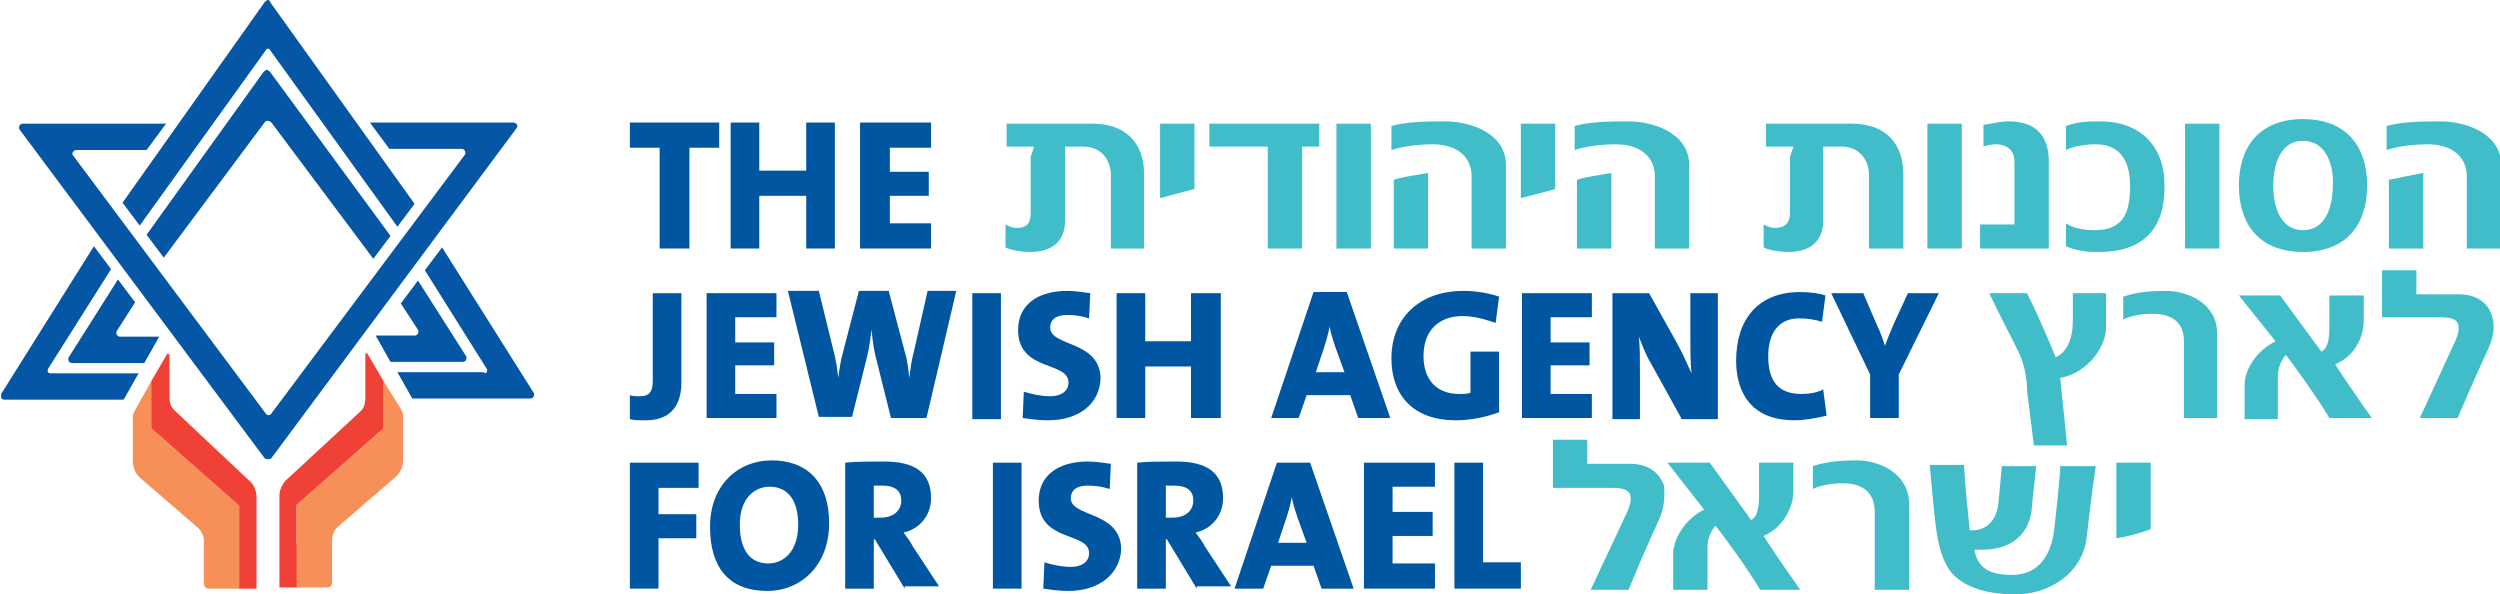 <?xml version="1.0" encoding="UTF-8"?> <svg xmlns="http://www.w3.org/2000/svg" xmlns:xlink="http://www.w3.org/1999/xlink" version="1.1" id="Layer_1" x="0px" y="0px" viewBox="0 0 218.3 51.9" style="enable-background:new 0 0 218.3 51.9;" xml:space="preserve"> <style type="text/css"> .st0{clip-path:url(#SVGID_2_);fill:#0556A5;} .st1{clip-path:url(#SVGID_2_);fill:#EF4136;} .st2{clip-path:url(#SVGID_2_);fill:#F69058;} .st3{fill:#0056A1;} .st4{clip-path:url(#SVGID_4_);fill:#0056A1;} .st5{clip-path:url(#SVGID_6_);fill:#0056A1;} .st6{clip-path:url(#SVGID_8_);fill:#0056A1;} .st7{clip-path:url(#SVGID_10_);fill:#0056A1;} .st8{clip-path:url(#SVGID_12_);fill:#0056A1;} .st9{clip-path:url(#SVGID_14_);fill:#0056A1;} .st10{clip-path:url(#SVGID_16_);fill:#0056A1;} .st11{clip-path:url(#SVGID_16_);fill:#40BDC9;} .st12{fill:#40BDC9;} .st13{clip-path:url(#SVGID_18_);fill:#40BDC9;} .st14{clip-path:url(#SVGID_20_);fill:#40BDC9;} .st15{clip-path:url(#SVGID_22_);fill:#40BDC9;} </style> <g> <defs> <rect id="SVGID_1_" x="0.1" width="218.3" height="51.9"></rect> </defs> <clipPath id="SVGID_2_"> <use xlink:href="#SVGID_1_" style="overflow:visible;"></use> </clipPath> <path class="st0" d="M11.8,26.4l-1.5-2l-4.3,6.8c-0.1,0.2,0,0.5,0.3,0.5h6.3l1.3-2.3h-3.4c-0.3,0-0.4-0.3-0.3-0.5L11.8,26.4z"></path> <path class="st0" d="M10.7,17.7l1.5,2l11-15.3c0.1-0.2,0.3-0.2,0.4,0l11.1,15.4l1.5-2L23.6,0.2C23.6,0.1,23.5,0,23.4,0 c-0.1,0-0.2,0.1-0.3,0.2L10.7,17.7z"></path> <path class="st0" d="M23.6,6.3c-0.1-0.1-0.2-0.2-0.3-0.2c-0.1,0-0.2,0.1-0.3,0.2L12.8,20.5l1.5,2l8.8-11.8c0.1-0.2,0.4-0.2,0.6,0 l8.9,11.9l1.5-2L23.6,6.3z"></path> <path class="st0" d="M45.1,11.2c0.2-0.2,0-0.5-0.3-0.5H32.3L34,13h6.3c0.3,0,0.4,0.3,0.3,0.5L23.7,36.1c-0.1,0.2-0.4,0.2-0.5,0 L6.4,13.6c-0.2-0.2,0-0.5,0.3-0.5h6.1l1.7-2.3H2c-0.3,0-0.4,0.3-0.3,0.5l21.4,28.7c0.1,0.1,0.2,0.1,0.3,0.1c0.1,0,0.2,0,0.3-0.1 L45.1,11.2z"></path> <path class="st0" d="M4.4,32.6c-0.2,0-0.3-0.2-0.2-0.4l5.5-8.7l-1.5-2L0.1,34.4c-0.1,0.2,0,0.5,0.3,0.5h10.4l1.3-2.3H4.4z"></path> <path class="st1" d="M25.9,47.5v-2.6v-0.8v0l5.9-5.2l1.7-1.5v-4.1v0l-1.4-2.4c-0.1-0.1-0.2-0.1-0.2,0.1v3.8c0,0.4-0.1,0.8-0.4,1.1 L24.9,42c-0.3,0.4-0.5,0.8-0.5,1.3v8h1.6V47.5z"></path> <path class="st2" d="M33.5,33.3L33.5,33.3L33.5,33.3v4.1l-1.7,1.5l-5.9,5.2v7.2h2.7c0.2,0,0.4-0.2,0.4-0.4v-3.8 c0-0.4,0.2-0.8,0.5-1.1l5.1-4.4c0.4-0.4,0.6-0.9,0.6-1.4v-3.9c0-0.2-0.1-0.4-0.2-0.6L33.5,33.3z"></path> <path class="st1" d="M15.2,35.8c-0.3-0.3-0.4-0.7-0.4-1.1V31c0-0.1-0.1-0.1-0.2-0.1l-1.4,2.4v0v4.1l1.7,1.5l5.9,5.2v0.8v2.6v3.9 h1.6v-8c0-0.5-0.2-1-0.5-1.3L15.2,35.8z"></path> <path class="st2" d="M20.8,44.1l-5.9-5.2l-1.7-1.5v-4.1v0l-1.4,2.5c-0.1,0.2-0.2,0.4-0.2,0.6v3.9c0,0.5,0.2,1,0.6,1.4l5.1,4.4 c0.3,0.3,0.5,0.7,0.5,1.1v3.8c0,0.2,0.2,0.4,0.4,0.4h2.7V44.1z"></path> <path class="st0" d="M35,26.5l1.5-2l4.2,6.6c0.1,0.2,0,0.5-0.3,0.5h-6.3l-1.3-2.3h3.4c0.3,0,0.4-0.3,0.3-0.5L35,26.5z"></path> <path class="st0" d="M42.3,32.6c0.2,0,0.3-0.2,0.2-0.4l-5.4-8.6l1.5-2l8,12.7c0.1,0.2,0,0.5-0.3,0.5H36l-1.3-2.3H42.3z"></path> </g> <polygon class="st3" points="60.2,12.9 60.2,21.7 57.6,21.7 57.6,12.9 55,12.9 55,10.7 62.8,10.7 62.8,12.9 "></polygon> <polygon class="st3" points="70.4,21.7 70.4,17.1 66.3,17.1 66.3,21.7 63.8,21.7 63.8,10.7 66.3,10.7 66.3,14.9 70.4,14.9 70.4,10.7 72.9,10.7 72.9,21.7 "></polygon> <polygon class="st3" points="75.1,21.7 75.1,10.7 81.3,10.7 81.3,12.9 77.7,12.9 77.7,15 81.1,15 81.1,17.1 77.7,17.1 77.7,19.5 81.3,19.5 81.3,21.7 "></polygon> <polygon class="st3" points="55,40.4 55,51.4 57.5,51.4 57.5,47 60.8,47 60.8,44.9 57.5,44.9 57.5,42.6 61,42.6 61,40.4 "></polygon> <g> <defs> <rect id="SVGID_3_" x="0.1" width="218.3" height="51.9"></rect> </defs> <clipPath id="SVGID_4_"> <use xlink:href="#SVGID_3_" style="overflow:visible;"></use> </clipPath> <path class="st4" d="M67,51.6c-3.4,0-5-2.1-5-5.6c0-3.6,2.4-5.8,5.4-5.8c2.9,0,5,1.7,5,5.5C72.4,49.3,70,51.6,67,51.6 M67.2,42.5 c-1.3,0-2.6,1-2.6,3.3c0,2.1,0.8,3.4,2.5,3.4c1.2,0,2.6-0.9,2.6-3.4C69.7,43.7,68.8,42.5,67.2,42.5"></path> <path class="st4" d="M79,51.4l-2.6-4.3h-0.1v4.3h-2.5v-11c0.9-0.1,2.1-0.1,3.4-0.1c2.6,0,4.1,0.9,4.1,3.2c0,1.5-1,2.7-2.4,3 c0.3,0.4,0.6,0.8,0.8,1.2l2.3,3.5H79z M77,42.4c-0.3,0-0.6,0-0.7,0v2.8c0.1,0,0.4,0,0.6,0c1.1,0,1.8-0.6,1.8-1.5 C78.7,42.9,78.2,42.4,77,42.4"></path> </g> <rect x="86.7" y="40.4" class="st3" width="2.5" height="11"></rect> <g> <defs> <rect id="SVGID_5_" x="0.1" width="218.3" height="51.9"></rect> </defs> <clipPath id="SVGID_6_"> <use xlink:href="#SVGID_5_" style="overflow:visible;"></use> </clipPath> <path class="st5" d="M93.3,51.6c-0.8,0-1.5-0.1-2.2-0.2l0.1-2.3c0.6,0.2,1.5,0.4,2.3,0.4c0.9,0,1.6-0.4,1.6-1.2 c0-1.9-4.4-0.9-4.4-4.6c0-2.1,1.6-3.4,4.3-3.4c0.6,0,1.3,0.1,2,0.2l-0.1,2.2c-0.6-0.2-1.3-0.3-1.9-0.3c-1.1,0-1.5,0.5-1.5,1.1 c0,1.7,4.4,1.1,4.4,4.5C97.8,50,96.1,51.6,93.3,51.6"></path> <path class="st5" d="M104.5,51.4l-2.6-4.3h-0.1v4.3h-2.5v-11c0.9-0.1,2.1-0.1,3.4-0.1c2.6,0,4.1,0.9,4.1,3.2c0,1.5-1,2.7-2.4,3 c0.3,0.4,0.6,0.8,0.8,1.2l2.3,3.5H104.5z M102.5,42.4c-0.3,0-0.6,0-0.7,0v2.8c0.1,0,0.4,0,0.6,0c1.1,0,1.8-0.6,1.8-1.5 C104.2,42.9,103.7,42.4,102.5,42.4"></path> <path class="st5" d="M115.4,51.4l-0.7-2H111l-0.7,2h-2.5l3.7-11h2.9l3.8,11H115.4z M113.3,45.2c-0.2-0.6-0.4-1.2-0.5-1.8h0 c-0.1,0.6-0.3,1.3-0.5,1.9l-0.7,2.1h2.5L113.3,45.2z"></path> </g> <polygon class="st3" points="119.1,40.4 119.1,51.4 125.3,51.4 125.3,49.2 121.6,49.2 121.6,46.8 125.1,46.8 125.1,44.7 121.6,44.7 121.6,42.5 125.3,42.5 125.3,40.4 "></polygon> <polygon class="st3" points="127,40.4 127,51.4 132.8,51.4 132.8,49.1 129.5,49.1 129.5,40.4 "></polygon> <g> <defs> <rect id="SVGID_7_" x="0.1" width="218.3" height="51.9"></rect> </defs> <clipPath id="SVGID_8_"> <use xlink:href="#SVGID_7_" style="overflow:visible;"></use> </clipPath> <path class="st6" d="M56.4,36.7c-0.7,0-1,0-1.4-0.1v-2.1c0.2,0.1,0.5,0.1,0.9,0.1c0.7,0,1.1-0.3,1.1-1.3v-7.7h2.5v7.8 C59.5,35.1,58.8,36.7,56.4,36.7"></path> </g> <polygon class="st3" points="61.7,36.5 61.7,25.6 67.8,25.6 67.8,27.7 64.2,27.7 64.2,29.9 67.6,29.9 67.6,31.9 64.2,31.9 64.2,34.4 67.8,34.4 67.8,36.5 "></polygon> <g> <defs> <rect id="SVGID_9_" x="0.1" width="218.3" height="51.9"></rect> </defs> <clipPath id="SVGID_10_"> <use xlink:href="#SVGID_9_" style="overflow:visible;"></use> </clipPath> <path class="st7" d="M80.9,36.5h-3.1l-1.3-5.2c-0.2-0.7-0.3-1.6-0.4-2.5h0c-0.1,0.8-0.2,1.6-0.4,2.4l-1.3,5.2h-2.9l-2.7-11h2.7 l1.3,5.3c0.2,0.7,0.3,1.5,0.4,2.3h0c0.1-0.8,0.2-1.5,0.4-2.2l1.4-5.4h2.6l1.4,5.3c0.2,0.6,0.3,1.4,0.4,2.3h0 c0.1-0.8,0.2-1.6,0.4-2.3l1.2-5.3h2.5L80.9,36.5z"></path> </g> <rect x="84.9" y="25.6" class="st3" width="2.5" height="11"></rect> <g> <defs> <rect id="SVGID_11_" x="0.1" width="218.3" height="51.9"></rect> </defs> <clipPath id="SVGID_12_"> <use xlink:href="#SVGID_11_" style="overflow:visible;"></use> </clipPath> <path class="st8" d="M91.5,36.7c-0.8,0-1.5-0.1-2.2-0.2l0.1-2.3c0.6,0.2,1.5,0.4,2.3,0.4c0.9,0,1.6-0.4,1.6-1.2 c0-1.9-4.4-0.9-4.4-4.6c0-2.1,1.6-3.4,4.3-3.4c0.6,0,1.3,0.1,2,0.2l-0.1,2.2c-0.6-0.2-1.3-0.3-1.9-0.3c-1.1,0-1.5,0.5-1.5,1.1 c0,1.7,4.4,1.1,4.4,4.5C96,35.2,94.3,36.7,91.5,36.7"></path> </g> <polygon class="st3" points="104,36.5 104,32 100,32 100,36.5 97.5,36.5 97.5,25.6 100,25.6 100,29.8 104,29.8 104,25.6 106.6,25.6 106.6,36.5 "></polygon> <g> <defs> <rect id="SVGID_13_" x="0.1" width="218.3" height="51.9"></rect> </defs> <clipPath id="SVGID_14_"> <use xlink:href="#SVGID_13_" style="overflow:visible;"></use> </clipPath> <path class="st9" d="M118.6,36.5l-0.7-2h-3.8l-0.7,2H111l3.7-11h2.9l3.8,11H118.6z M116.6,30.3c-0.2-0.6-0.4-1.2-0.5-1.8h0 c-0.1,0.6-0.3,1.3-0.5,1.9l-0.7,2.1h2.5L116.6,30.3z"></path> <path class="st9" d="M130.6,28.2c-0.9-0.3-1.8-0.6-2.9-0.6c-2.1,0-3.4,1.3-3.4,3.5c0,2,1.1,3.3,3.1,3.3c0.4,0,0.7,0,1-0.1v-3.6h2.5 V36c-1.1,0.4-2.4,0.7-3.8,0.7c-3.6,0-5.6-2.1-5.6-5.4c0-3.5,2.4-5.9,6.3-5.9c1.1,0,2.2,0.2,3.1,0.5L130.6,28.2z"></path> </g> <polygon class="st3" points="132.9,36.5 132.9,25.6 139,25.6 139,27.7 135.4,27.7 135.4,29.9 138.8,29.9 138.8,31.9 135.4,31.9 135.4,34.4 139,34.4 139,36.5 "></polygon> <g> <defs> <rect id="SVGID_15_" x="0.1" width="218.3" height="51.9"></rect> </defs> <clipPath id="SVGID_16_"> <use xlink:href="#SVGID_15_" style="overflow:visible;"></use> </clipPath> <path class="st10" d="M146.8,36.5l-2.6-4.7c-0.5-0.8-0.8-1.7-1.1-2.4c0.1,0.8,0.1,1.9,0.1,3v4.2h-2.4v-11h3.2l2.4,4.3 c0.5,0.9,0.9,1.8,1.3,2.7c-0.1-0.9-0.1-2.4-0.1-3.4v-3.6h2.4v11H146.8z"></path> <path class="st10" d="M156.7,36.7c-4,0-5.1-2.7-5.1-5.2c0-3.6,1.9-6,5.6-6c0.8,0,1.6,0.1,2.2,0.3l-0.3,2.3c-0.6-0.2-1.3-0.3-2-0.3 c-1.8,0-2.7,1.3-2.7,3.3c0,2.2,0.9,3.3,2.9,3.3c0.6,0,1.4-0.1,1.9-0.4l0.3,2.3C158.6,36.5,157.6,36.7,156.7,36.7"></path> <path class="st10" d="M165.8,32.7v3.8h-2.5v-3.8l-3.4-7.1h2.8l1.2,2.8c0.3,0.6,0.5,1.2,0.7,1.8h0c0.2-0.6,0.5-1.3,0.8-2l1.2-2.6 h2.7L165.8,32.7z"></path> <path class="st11" d="M144.9,45.3c0,0-1.3,2.8-2.7,6.2h-3.3l3-6.4c0.5-1,0.6-1.6,0.4-2c-0.2-0.4-0.8-0.5-1.6-0.5h-5.1v-4.2h3v2.1 h3.7c1.7,0,2.6,0.8,3,1.9C145.4,43.4,145.3,44.4,144.9,45.3"></path> <path class="st11" d="M153.7,51.5c-0.8-1.4-3.1-4.6-3.9-5.6c-0.4,0.4-0.7,1.2-0.7,1.8v3.8h-3v-3.1c0-1.2,0.9-3,2.7-3.9l-3.2-4.1 h3.7l3.6,5c0.7-0.3,0.7-1.6,0.7-2.2v-2.8h3v2.5c0,1.3-0.8,3.1-2.6,3.9c1,1.6,3.2,4.7,3.2,4.7H153.7z"></path> <path class="st11" d="M166.7,51.5h-3v-6.8c0-1.9-1.3-2.5-2.8-2.5c-1,0-2,0.2-2.6,0.5v-2c1.2-0.4,2.5-0.5,3.8-0.5 c2.1,0,4.6,1.2,4.6,3.8L166.7,51.5L166.7,51.5z"></path> <path class="st11" d="M182.2,47c-0.4,3.1-3.3,4.9-6.2,4.9c-2,0-4.3-0.4-5.6-1.9c-1.1-1.4-1.3-3.4-1.5-5.2c0,0-0.3-3.2-0.4-4.2h3 c0.1,1.9,0.3,3.8,0.5,5.7c1.3,0.1,2.3-0.7,2.5-2.3c0,0,0.2-2.2,0.3-3.3h3c-0.1,1.2-0.3,2.4-0.4,3.9c-0.3,2.1-1.8,3.4-4.3,3.4h-0.7 c0.3,1.6,1.3,2.2,3.3,2.2c2.5,0,3.5-2,3.7-4.2c0,0,0.5-4.3,0.5-5.3h3.1C182.7,42.6,182.2,47,182.2,47"></path> <path class="st11" d="M184.8,47v-6.6h3v5.8C186.8,46.6,185.5,46.9,184.8,47"></path> <path class="st11" d="M97,21.7v-6.4c0-1.4-0.9-2.5-2.4-2.5h-1.6v6.5c0,1.8-1.2,2.7-3,2.7c-0.9,0-1.9-0.2-2.2-0.4v-2 c0.4,0.2,0.6,0.3,1,0.3c1,0,1.2-0.6,1.2-1.3v-4.9l0.3-0.9h-2.4v-2h7.5c3,0,4.5,1.8,4.5,4.4v6.5H97z"></path> <path class="st11" d="M101.3,17.3v-6.5h3v5.7C103.2,16.8,102,17.1,101.3,17.3"></path> </g> <polygon class="st12" points="113.7,12.8 113.7,21.7 110.7,21.7 110.7,12.8 105.6,12.8 105.6,10.8 115.2,10.8 115.2,12.8 "></polygon> <rect x="116.7" y="10.8" class="st12" width="3" height="10.9"></rect> <g> <defs> <rect id="SVGID_17_" x="0.1" width="218.3" height="51.9"></rect> </defs> <clipPath id="SVGID_18_"> <use xlink:href="#SVGID_17_" style="overflow:visible;"></use> </clipPath> <path class="st13" d="M128.5,21.7v-6.3c0-1.8-1.4-2.8-3.4-2.8c-0.9,0-2.4,0.1-3.6,0.5V11c1.4-0.4,3.3-0.4,4.7-0.4 c2.3,0,5.3,1.1,5.3,3.8v7.3H128.5z M121.7,21.7v-6c0.9-0.3,2-0.4,3-0.6v6.6H121.7z"></path> <path class="st13" d="M132.8,17.3v-6.5h3v5.7C134.8,16.8,133.5,17.1,132.8,17.3"></path> <path class="st13" d="M144.5,21.7v-6.3c0-1.8-1.4-2.8-3.4-2.8c-0.9,0-2.4,0.1-3.6,0.5V11c1.4-0.4,3.3-0.4,4.7-0.4 c2.3,0,5.3,1.1,5.3,3.8v7.3H144.5z M137.7,21.7v-6c0.9-0.3,2-0.4,3-0.6v6.6H137.7z"></path> <path class="st13" d="M163.2,21.7v-6.4c0-1.4-0.9-2.5-2.4-2.5h-1.6v6.5c0,1.8-1.2,2.7-3,2.7c-0.9,0-1.9-0.2-2.2-0.4v-2 c0.4,0.2,0.6,0.3,1,0.3c1,0,1.3-0.6,1.3-1.3v-4.9l0.3-0.9h-2.4v-2h7.5c3,0,4.5,1.8,4.5,4.4v6.5H163.2z"></path> </g> <rect x="168.3" y="10.8" class="st12" width="3" height="10.9"></rect> <g> <defs> <rect id="SVGID_19_" x="0.1" width="218.3" height="51.9"></rect> </defs> <clipPath id="SVGID_20_"> <use xlink:href="#SVGID_19_" style="overflow:visible;"></use> </clipPath> <path class="st14" d="M172.9,21.7v-2.1h3v-5.5c0-1-0.7-1.5-1.6-1.5c-0.4,0-0.8,0.1-1.1,0.2v-1.9c0.8-0.1,1.4-0.3,2.2-0.3 c2.4,0,3.5,1.3,3.5,3.5v7.6H172.9z"></path> <path class="st14" d="M183.3,22c-1.2,0-2-0.1-2.9-0.5v-2c0.6,0.4,1.5,0.6,2.5,0.6c2.5,0,3.1-1.5,3.1-3.9c0-2.3-1-3.6-3-3.6 c-1,0-2,0.2-2.6,0.5V11c1.2-0.4,1.8-0.4,3-0.4c3.5,0,5.6,2.2,5.6,5.5C189.1,19.9,187.2,22,183.3,22"></path> </g> <rect x="190.8" y="10.8" class="st12" width="3" height="10.9"></rect> <g> <defs> <rect id="SVGID_21_" x="0.1" width="218.3" height="51.9"></rect> </defs> <clipPath id="SVGID_22_"> <use xlink:href="#SVGID_21_" style="overflow:visible;"></use> </clipPath> <path class="st15" d="M201.1,22c-3.8,0-5.6-2.4-5.6-5.8s1.8-5.8,5.6-5.8c3.8,0,5.6,2.4,5.6,5.8S204.9,22,201.1,22 M201.1,12.3 c-2.3,0-2.6,2.7-2.6,3.9c0,1.8,0.6,3.9,2.6,3.9c2,0,2.6-2.1,2.6-3.9C203.8,15,203.4,12.3,201.1,12.3"></path> <path class="st15" d="M215.4,21.7v-6.3c0-1.8-1.4-2.8-3.4-2.8c-0.9,0-2.4,0.1-3.6,0.5v-2.1c1.4-0.4,3.3-0.4,4.7-0.4 c2.3,0,5.3,1.1,5.3,3.8v7.3H215.4z M208.6,21.7v-6c0.9-0.2,2-0.4,3-0.6v6.6H208.6z"></path> <path class="st15" d="M179.9,33l0.6,5.9h-2.9l-0.6-4.8c0-1.3-0.3-2.6-1-3.9c0,0-1.6-3.1-2.3-4.6h3.3c0.8,1.6,1.7,3.6,2.5,5.6 c0.7-0.3,1.5-1.2,1.5-3.2v-2.4h2.9v2.8C184,30.3,182.2,32.6,179.9,33"></path> <path class="st15" d="M193.6,36.5h-2.9v-6.7c0-1.8-1.2-2.4-2.8-2.4c-1,0-1.9,0.2-2.5,0.5v-2c1.2-0.4,2.4-0.5,3.7-0.5 c2.1,0,4.5,1.2,4.5,3.7L193.6,36.5L193.6,36.5z"></path> <path class="st15" d="M203.4,36.5c-0.8-1.4-3-4.5-3.8-5.5c-0.4,0.4-0.7,1.2-0.7,1.8v3.8h-2.9v-3c0-1.2,0.9-2.9,2.7-3.8l-3.2-4h3.6 l3.6,4.9c0.7-0.3,0.7-1.6,0.7-2.1v-2.8h3V28c0,1.3-0.7,3.1-2.5,3.8c1,1.6,3.2,4.7,3.2,4.7H203.4z"></path> <path class="st15" d="M217.3,30.4c0,0-1.3,2.8-2.7,6.1h-3.3l2.9-6.3c0.5-1,0.6-1.6,0.4-2c-0.2-0.4-0.8-0.5-1.6-0.5h-5v-4.1h3v2.1 h3.7c1.6,0,2.6,0.8,2.9,1.9C217.9,28.5,217.7,29.5,217.3,30.4"></path> </g> </svg> 